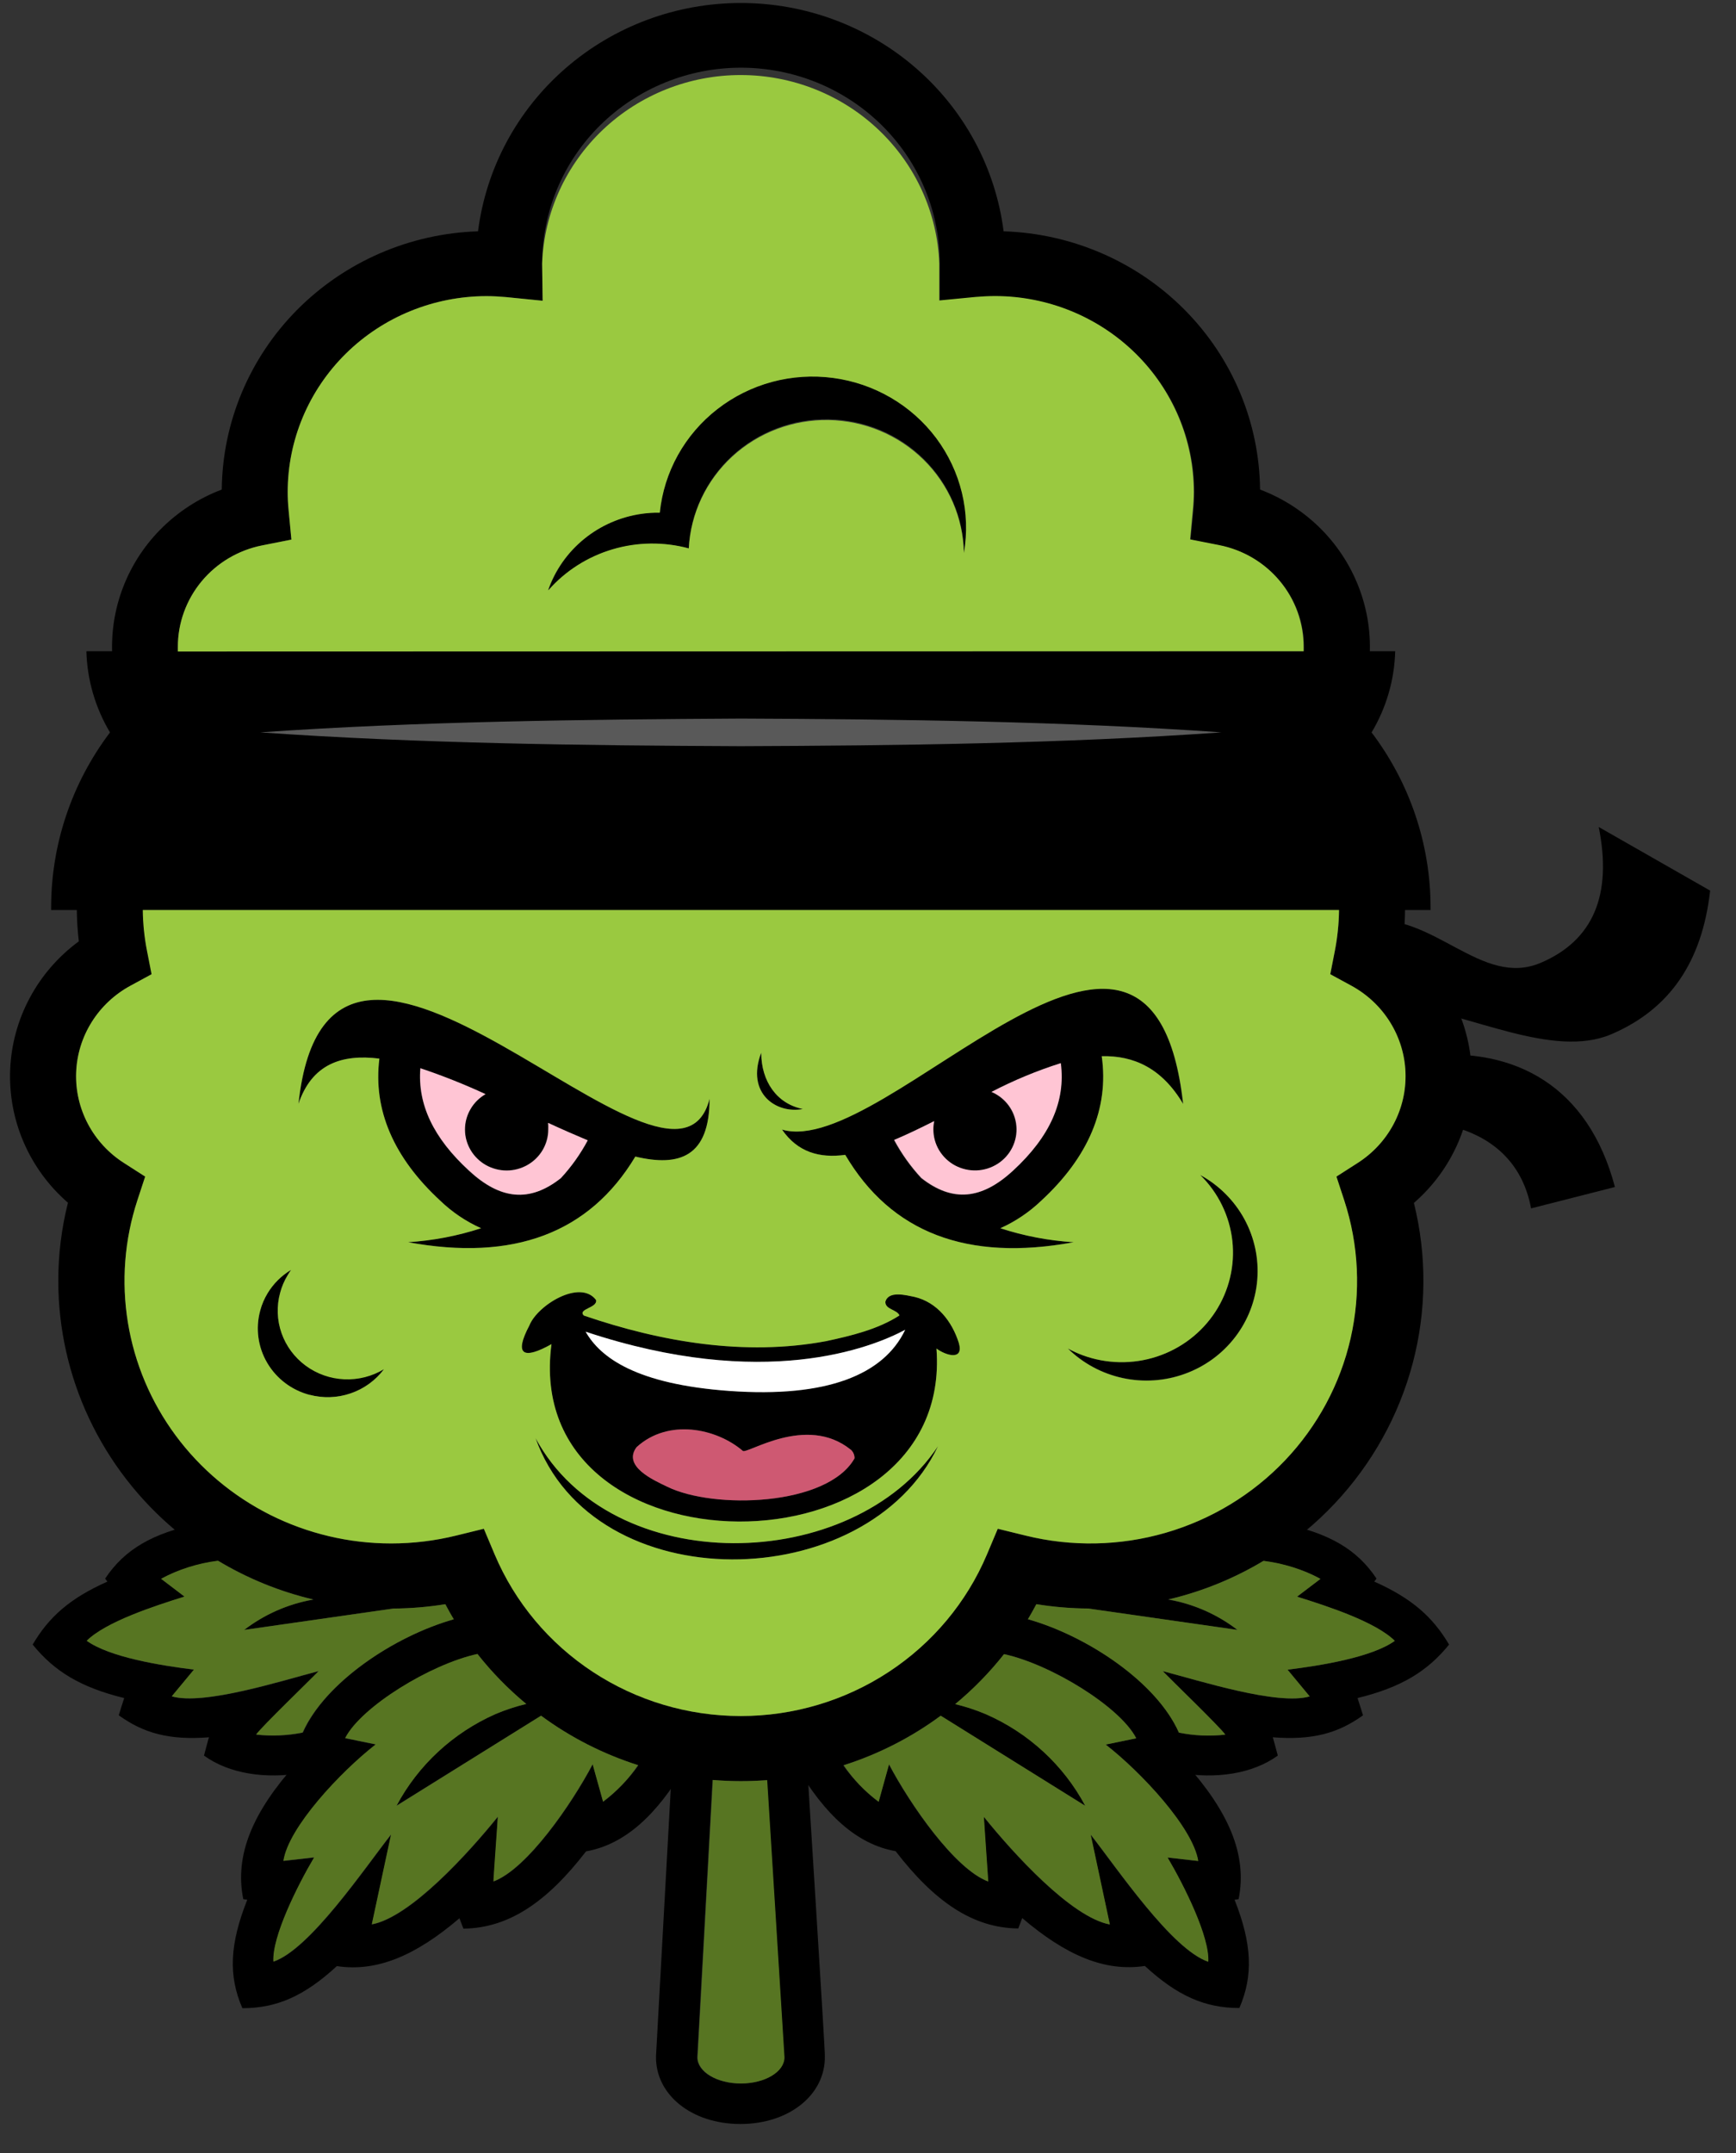 <?xml version="1.0" encoding="UTF-8"?> <svg xmlns="http://www.w3.org/2000/svg" width="50" height="62" viewBox="0 0 50 62" fill="none"><rect x="0" y="0" width="50" height="62" fill="#333333" stroke="none"/><g clip-path="url(#clip0_433_2625)"><path fill-rule="evenodd" clip-rule="evenodd" d="M15.422 41.406C17.612 45.482 24.564 45.333 27.017 41.642C24.963 45.961 17.091 46.107 15.422 41.406Z" fill="black"></path><path fill-rule="evenodd" clip-rule="evenodd" d="M27.615 38.668C27.421 38.052 26.989 37.504 26.337 37.344C26.095 37.296 25.588 37.157 25.5 37.487C25.5 37.71 25.829 37.703 25.907 37.878C25.281 38.278 24.51 38.466 23.787 38.62C21.452 39.054 19.035 38.642 16.814 37.881C16.63 37.686 17.221 37.663 17.166 37.431C16.706 36.826 15.482 37.586 15.248 38.163C14.779 39.035 15.092 39.15 15.883 38.705C14.984 45.502 27.471 45.488 26.972 38.834C27.232 39.03 27.77 39.198 27.615 38.668ZM24.61 41.996C23.828 43.382 20.543 43.469 19.212 42.81C18.805 42.615 17.926 42.219 18.331 41.674C19.245 40.838 20.632 41.13 21.389 41.777C21.496 41.899 23.213 40.707 24.501 41.745C24.536 41.776 24.564 41.815 24.583 41.858C24.602 41.902 24.611 41.949 24.61 41.996ZM21.02 40.055C18.335 39.864 17.296 39.099 16.869 38.349C22 40.054 25.104 38.811 26.073 38.294C25.455 39.593 23.811 40.254 21.02 40.055Z" fill="black"></path><path d="M23.124 31.936C22.373 31.782 21.924 31.137 21.924 30.314C21.475 31.498 22.374 32.084 23.124 31.936Z" fill="black"></path><path d="M34.072 31.788C33.16 23.53 25.516 33.411 22.518 32.526C22.971 33.18 23.6 33.354 24.338 33.254C25.658 35.497 27.854 36.336 30.923 35.77C30.205 35.725 29.495 35.59 28.812 35.367C29.246 35.172 29.643 34.906 29.985 34.578C31.354 33.317 31.945 31.91 31.732 30.413C32.653 30.391 33.465 30.755 34.072 31.788ZM29.165 33.717C28.271 34.543 27.429 34.641 26.525 33.927C26.218 33.595 25.955 33.227 25.743 32.831C26.115 32.676 26.502 32.487 26.897 32.288C26.88 32.366 26.872 32.446 26.872 32.526C26.871 32.739 26.929 32.949 27.039 33.133C27.149 33.316 27.308 33.467 27.498 33.569C27.689 33.671 27.903 33.721 28.12 33.712C28.337 33.704 28.547 33.637 28.728 33.521C28.91 33.404 29.056 33.241 29.151 33.049C29.245 32.857 29.286 32.644 29.267 32.431C29.249 32.218 29.172 32.015 29.045 31.841C28.919 31.668 28.747 31.532 28.547 31.448C29.187 31.115 29.855 30.838 30.543 30.619C30.697 31.712 30.243 32.73 29.172 33.717H29.165Z" fill="black"></path><path d="M8.596 31.788C8.982 30.647 9.839 30.348 10.926 30.485C10.742 31.96 11.336 33.337 12.681 34.578C13.024 34.906 13.421 35.173 13.856 35.367C13.172 35.59 12.462 35.725 11.743 35.77C14.79 36.332 16.975 35.51 18.298 33.306C19.568 33.614 20.436 33.306 20.436 31.642C19.387 35.77 9.495 23.383 8.596 31.788ZM16.141 33.927C15.239 34.638 14.396 34.543 13.502 33.717C12.486 32.773 12.017 31.806 12.103 30.762C12.742 30.976 13.368 31.225 13.98 31.508C13.799 31.613 13.649 31.762 13.546 31.942C13.442 32.122 13.389 32.325 13.39 32.531C13.391 32.738 13.448 32.941 13.553 33.119C13.659 33.297 13.811 33.445 13.993 33.548C14.175 33.65 14.381 33.704 14.591 33.703C14.801 33.703 15.007 33.648 15.188 33.545C15.37 33.441 15.521 33.293 15.626 33.114C15.73 32.935 15.786 32.732 15.786 32.526C15.786 32.462 15.781 32.399 15.771 32.336C16.16 32.516 16.543 32.687 16.911 32.838C16.702 33.232 16.444 33.598 16.141 33.927Z" fill="black"></path><path d="M23.242 50.725C22.85 50.783 22.456 50.821 22.06 50.836L22.584 59.245C22.584 59.661 22.025 59.998 21.332 59.998C20.639 59.998 20.081 59.661 20.081 59.245L20.55 50.751C20.158 50.667 19.76 50.74 19.363 50.719C19.363 50.753 18.894 59.188 18.894 59.213C18.875 60.326 19.925 61.165 21.325 61.165C22.724 61.165 23.777 60.325 23.757 59.21C23.777 59.181 23.236 50.758 23.242 50.725Z" fill="black"></path><path d="M8.767 49.888C8.312 49.982 7.845 50.004 7.383 49.954C7.519 49.749 8.984 48.335 9.185 48.124C8.116 48.403 5.873 49.121 4.952 48.853L5.592 48.083C4.619 47.964 3.156 47.724 2.502 47.253C3.051 46.706 4.43 46.257 5.318 45.981L4.645 45.468C5.137 45.179 5.941 44.938 6.934 44.883C6.536 44.615 5.815 44.387 5.732 43.873C4.398 44.15 3.593 44.612 3.028 45.459L3.094 45.545C2.007 46.029 1.408 46.565 0.941 47.359C1.567 48.129 2.318 48.591 3.577 48.899C3.558 48.947 3.438 49.339 3.421 49.396C4.142 49.915 4.882 50.117 6.019 50.029C5.995 50.097 5.897 50.479 5.875 50.556C6.615 51.09 7.664 51.23 8.69 51.059C8.641 50.667 8.667 50.27 8.767 49.888Z" fill="black"></path><path d="M19.17 50.614C19.008 50.53 18.852 50.436 18.701 50.333C18.374 50.937 17.922 51.466 17.373 51.886L17.073 50.808C16.463 51.963 15.182 53.823 14.217 54.182C14.217 54.17 14.34 52.382 14.342 52.319C13.488 53.377 11.819 55.214 10.713 55.419L11.267 52.83C10.495 53.814 8.928 56.138 7.879 56.492C7.835 55.781 8.567 54.31 9.052 53.491L8.166 53.591C8.323 52.628 9.804 51.036 10.825 50.237L9.945 50.057C10.438 49.085 12.727 47.73 14.057 47.582C13.736 47.296 13.471 46.955 13.275 46.575C11.168 47.097 8.557 48.96 8.517 50.768L8.539 50.779C7.287 52.165 6.748 53.415 7.007 54.69L7.122 54.707C6.616 55.982 6.572 56.891 6.981 57.83C7.968 57.83 8.762 57.484 9.702 56.618C10.86 56.794 11.98 56.31 13.233 55.24L13.347 55.539C14.651 55.526 15.759 54.769 16.879 53.314C18.005 53.113 18.922 52.26 19.749 50.85C19.55 50.786 19.357 50.708 19.17 50.614Z" fill="black"></path><path d="M14.269 49.361C13.047 49.901 12.044 50.828 11.421 51.996L16.372 48.916C15.648 48.93 14.935 49.081 14.269 49.361Z" fill="black"></path><path d="M9.773 46.001C8.779 46.002 7.814 46.331 7.032 46.936L11.337 46.32C10.841 46.116 10.31 46.008 9.773 46.001Z" fill="black"></path><path d="M33.906 49.888C34.361 49.982 34.828 50.004 35.29 49.954C35.154 49.749 33.688 48.335 33.488 48.124C34.558 48.403 36.8 49.121 37.721 48.853L37.083 48.083C38.054 47.964 39.518 47.724 40.172 47.253C39.621 46.706 38.243 46.257 37.356 45.981L38.031 45.468C37.539 45.179 36.734 44.938 35.741 44.883C36.14 44.615 36.859 44.387 36.944 43.873C38.276 44.15 39.083 44.612 39.646 45.459L39.581 45.545C40.666 46.029 41.267 46.565 41.736 47.359C41.111 48.129 40.36 48.591 39.1 48.899C39.119 48.947 39.238 49.339 39.257 49.396C38.537 49.915 37.798 50.117 36.659 50.029C36.682 50.097 36.782 50.479 36.803 50.556C36.063 51.09 35.015 51.23 33.987 51.059C34.035 50.667 34.008 50.27 33.906 49.888Z" fill="black"></path><path d="M23.503 50.614C23.665 50.53 23.822 50.436 23.972 50.333C24.299 50.937 24.753 51.466 25.302 51.886L25.601 50.808C26.21 51.963 27.493 53.823 28.458 54.182C28.458 54.17 28.333 52.382 28.332 52.319C29.186 53.377 30.855 55.214 31.96 55.419C31.951 55.366 31.419 52.883 31.408 52.83C32.179 53.814 33.745 56.138 34.795 56.492C34.84 55.781 34.108 54.31 33.623 53.491L34.507 53.591C34.358 52.628 32.871 51.036 31.848 50.237L32.727 50.057C32.234 49.085 29.946 47.73 28.615 47.582C28.939 47.297 29.207 46.956 29.406 46.575C31.513 47.097 34.124 48.96 34.164 50.768L34.142 50.779C35.386 52.165 35.932 53.415 35.674 54.69L35.558 54.707C36.059 55.976 36.102 56.889 35.696 57.825C34.709 57.825 33.914 57.479 32.974 56.614C31.817 56.789 30.697 56.306 29.442 55.235L29.328 55.534C28.023 55.522 26.916 54.764 25.796 53.309C24.671 53.109 23.753 52.256 22.926 50.845C23.124 50.784 23.317 50.706 23.503 50.614Z" fill="black"></path><path d="M28.404 49.361C29.63 49.9 30.635 50.831 31.257 52.002L26.307 48.922C27.028 48.935 27.74 49.084 28.404 49.361Z" fill="black"></path><path d="M32.9 46.001C33.893 46.003 34.856 46.332 35.636 46.936L31.333 46.32C31.83 46.115 32.362 46.007 32.9 46.001Z" fill="black"></path><path d="M21.337 51.292C19.58 51.295 17.856 50.821 16.355 49.922C14.853 49.024 13.633 47.735 12.826 46.198C11.454 46.42 10.05 46.345 8.709 45.98C7.369 45.614 6.126 44.966 5.066 44.081C4.005 43.195 3.153 42.093 2.568 40.851C1.983 39.609 1.68 38.257 1.679 36.888C1.678 36.129 1.772 35.372 1.957 34.635C1.407 34.158 0.973 33.566 0.685 32.902C0.397 32.238 0.263 31.52 0.293 30.799C0.323 30.077 0.516 29.372 0.858 28.734C1.2 28.095 1.682 27.54 2.27 27.108C2.232 26.784 2.212 26.458 2.212 26.132C2.211 24.316 2.806 22.548 3.909 21.092C3.545 20.485 3.321 19.807 3.25 19.105C3.18 18.404 3.266 17.695 3.501 17.03C3.737 16.364 4.117 15.757 4.616 15.251C5.114 14.745 5.718 14.351 6.387 14.098C6.407 12.161 7.185 10.306 8.56 8.92C9.936 7.535 11.801 6.725 13.768 6.661C14 4.845 14.896 3.175 16.29 1.965C17.684 0.754 19.478 0.086 21.337 0.086C23.196 0.086 24.99 0.754 26.384 1.965C27.778 3.175 28.674 4.845 28.906 6.661C30.874 6.724 32.74 7.533 34.117 8.919C35.493 10.305 36.272 12.16 36.292 14.098C36.961 14.351 37.566 14.745 38.065 15.251C38.564 15.758 38.945 16.366 39.181 17.032C39.417 17.698 39.503 18.407 39.432 19.11C39.362 19.812 39.137 20.49 38.773 21.098C39.874 22.555 40.469 24.322 40.468 26.138C40.469 26.465 40.449 26.791 40.41 27.114C40.998 27.546 41.48 28.102 41.822 28.74C42.163 29.378 42.356 30.084 42.386 30.805C42.416 31.526 42.282 32.244 41.995 32.908C41.707 33.572 41.273 34.164 40.723 34.641C41.099 36.157 41.088 37.742 40.69 39.252C40.291 40.763 39.519 42.153 38.442 43.297C37.365 44.442 36.016 45.306 34.517 45.813C33.017 46.319 31.413 46.451 29.849 46.198C29.043 47.735 27.822 49.024 26.32 49.922C24.818 50.821 23.094 51.295 21.337 51.292ZM13.934 44.024L14.247 44.767C14.83 46.145 15.815 47.321 17.076 48.148C18.337 48.976 19.819 49.417 21.335 49.417C22.85 49.417 24.332 48.976 25.593 48.148C26.855 47.321 27.839 46.145 28.423 44.767L28.736 44.024L29.53 44.219C30.86 44.548 32.255 44.521 33.57 44.14C34.885 43.759 36.073 43.039 37.01 42.054C37.947 41.069 38.599 39.855 38.898 38.538C39.198 37.221 39.134 35.849 38.713 34.564L38.49 33.882L39.1 33.491C39.539 33.212 39.897 32.825 40.138 32.369C40.38 31.913 40.498 31.403 40.48 30.888C40.462 30.374 40.309 29.873 40.036 29.434C39.763 28.996 39.379 28.634 38.922 28.385L38.315 28.055L38.446 27.386C38.642 26.392 38.602 25.367 38.328 24.391C38.056 23.415 37.557 22.514 36.872 21.759L36.325 21.154L36.854 20.538C37.189 20.142 37.415 19.667 37.508 19.16C37.602 18.652 37.559 18.13 37.386 17.643C37.213 17.156 36.914 16.722 36.519 16.384C36.124 16.045 35.646 15.813 35.133 15.71L34.291 15.544L34.371 14.703C34.389 14.517 34.398 14.343 34.398 14.171C34.396 12.677 33.792 11.245 32.719 10.189C31.646 9.133 30.192 8.539 28.675 8.538C28.491 8.538 28.302 8.547 28.113 8.564L27.068 8.664V7.631C27.067 7.617 27.067 7.603 27.068 7.589C27.069 6.094 26.466 4.66 25.393 3.602C24.861 3.079 24.23 2.663 23.535 2.379C22.841 2.096 22.096 1.95 21.344 1.949C19.825 1.949 18.369 2.542 17.294 3.599C16.22 4.656 15.616 6.089 15.615 7.585V7.614L15.629 8.661L14.57 8.555C14.381 8.538 14.192 8.528 14.009 8.528C12.491 8.53 11.036 9.125 9.963 10.182C8.89 11.239 8.288 12.672 8.287 14.166C8.287 14.335 8.295 14.515 8.314 14.699L8.393 15.539L7.55 15.706C7.037 15.808 6.559 16.04 6.164 16.378C5.768 16.717 5.469 17.151 5.296 17.638C5.122 18.125 5.08 18.648 5.174 19.155C5.268 19.663 5.494 20.137 5.83 20.533L6.357 21.149L5.809 21.754C5.125 22.51 4.628 23.411 4.356 24.387C4.085 25.363 4.047 26.388 4.245 27.381L4.377 28.051L3.77 28.38C3.31 28.627 2.923 28.987 2.647 29.425C2.371 29.864 2.215 30.365 2.195 30.88C2.175 31.395 2.292 31.907 2.533 32.365C2.774 32.822 3.132 33.211 3.571 33.491L4.181 33.882L3.958 34.564C3.586 35.699 3.492 36.903 3.683 38.08C3.875 39.257 4.346 40.372 5.058 41.336C5.771 42.299 6.704 43.083 7.783 43.624C8.862 44.165 10.055 44.447 11.265 44.447C11.898 44.447 12.528 44.37 13.142 44.219L13.934 44.024Z" fill="black"></path><path d="M7.494 37.741C7.372 38.188 7.412 38.662 7.609 39.082C7.805 39.502 8.144 39.841 8.568 40.041C8.992 40.24 9.473 40.287 9.928 40.174C10.383 40.06 10.784 39.793 11.06 39.419C10.718 39.627 10.32 39.729 9.918 39.711C9.516 39.693 9.129 39.557 8.807 39.321C8.484 39.084 8.241 38.757 8.11 38.383C7.978 38.009 7.964 37.605 8.068 37.222C8.115 37.043 8.189 36.872 8.285 36.714C8.317 36.663 8.35 36.614 8.386 36.56C7.945 36.823 7.625 37.244 7.494 37.735V37.741Z" fill="black"></path><path d="M36.212 36.849C36.261 36.244 36.132 35.638 35.84 35.103C35.549 34.568 35.107 34.127 34.568 33.833C35.087 34.342 35.414 35.011 35.493 35.728C35.573 36.445 35.4 37.168 35.004 37.775C34.608 38.382 34.013 38.837 33.317 39.064C32.621 39.292 31.867 39.277 31.181 39.024C31.035 38.97 30.892 38.905 30.756 38.83C31.188 39.255 31.736 39.55 32.333 39.68C32.931 39.809 33.553 39.767 34.127 39.558C34.701 39.35 35.203 38.984 35.572 38.504C35.941 38.024 36.163 37.45 36.212 36.849Z" fill="black"></path><path d="M18.79 15.658C19.144 15.656 19.497 15.701 19.838 15.792C19.887 14.778 20.334 13.823 21.085 13.128C21.837 12.434 22.834 12.054 23.865 12.071C24.896 12.088 25.879 12.499 26.607 13.218C27.335 13.937 27.75 14.906 27.764 15.921C27.863 15.345 27.844 14.755 27.707 14.187C27.57 13.619 27.318 13.083 26.967 12.612C26.615 12.142 26.171 11.746 25.66 11.448C25.15 11.15 24.584 10.956 23.995 10.878C23.407 10.8 22.809 10.839 22.237 10.993C21.664 11.148 21.129 11.414 20.664 11.776C20.198 12.138 19.811 12.589 19.526 13.101C19.241 13.614 19.064 14.177 19.005 14.759C18.831 14.756 18.657 14.767 18.485 14.791C17.875 14.879 17.301 15.13 16.826 15.518C16.352 15.906 15.995 16.415 15.795 16.99H15.806C16.178 16.571 16.637 16.235 17.151 16.006C17.666 15.776 18.225 15.657 18.79 15.658Z" fill="black"></path><path d="M41.084 30.401L42.004 32.489C43.049 32.813 43.862 33.533 44.098 34.798L46.513 34.182C45.747 31.285 43.645 30.15 41.084 30.401Z" fill="black"></path><path d="M46.046 23.815C46.441 25.778 45.884 27.082 44.377 27.726C42.671 28.454 41.293 26.274 39.372 26.509L40.455 28.973C42.331 29.183 44.726 30.502 46.411 29.782C48.096 29.061 49.025 27.694 49.255 25.647L46.046 23.815Z" fill="black"></path><path d="M39.504 21.092C39.929 20.382 40.163 19.577 40.184 18.753H2.488C2.51 19.577 2.745 20.381 3.168 21.092C2.067 22.549 1.472 24.316 1.473 26.132C1.473 26.157 1.473 26.181 1.473 26.206H41.203C41.203 26.181 41.203 26.157 41.203 26.132C41.202 24.316 40.607 22.548 39.504 21.092Z" fill="black"></path><path d="M7.497 21.09C12.033 21.409 16.776 21.469 21.337 21.488C25.896 21.471 30.637 21.411 35.177 21.09C30.641 20.77 25.898 20.712 21.337 20.693C16.779 20.719 12.036 20.773 7.497 21.09Z" fill="#595959"></path><path d="M33.655 46.059C34.379 46.19 35.061 46.49 35.642 46.936L31.343 46.32C30.843 46.317 30.343 46.275 29.849 46.195C29.771 46.343 29.69 46.487 29.605 46.629C31.326 47.117 33.316 48.449 33.954 49.894C34.394 49.983 34.845 50.003 35.291 49.952C35.155 49.747 33.69 48.334 33.489 48.123C34.559 48.401 36.801 49.119 37.722 48.851L37.084 48.081C38.055 47.963 39.519 47.722 40.173 47.251C39.622 46.705 38.244 46.255 37.358 45.979L38.032 45.467C37.523 45.194 36.967 45.018 36.392 44.948C35.545 45.457 34.621 45.832 33.655 46.059Z" fill="#577522"></path><path d="M15.792 32.526C15.792 32.733 15.737 32.936 15.632 33.115C15.527 33.295 15.376 33.444 15.194 33.548C15.012 33.652 14.806 33.707 14.596 33.708C14.385 33.708 14.179 33.654 13.996 33.552C13.814 33.449 13.662 33.3 13.556 33.122C13.45 32.943 13.393 32.74 13.392 32.533C13.391 32.326 13.445 32.122 13.55 31.942C13.653 31.762 13.804 31.613 13.985 31.508C13.374 31.225 12.747 30.976 12.108 30.762C12.025 31.803 12.483 32.773 13.516 33.717C14.409 34.543 15.252 34.641 16.155 33.927C16.459 33.598 16.719 33.232 16.929 32.838C16.561 32.684 16.178 32.516 15.789 32.336C15.794 32.399 15.796 32.462 15.792 32.526Z" fill="#FFC5D4"></path><path d="M24.503 41.746C23.216 40.708 21.498 41.9 21.392 41.779C20.635 41.132 19.247 40.839 18.334 41.675C17.929 42.221 18.803 42.616 19.215 42.812C20.549 43.471 23.827 43.377 24.613 41.997C24.614 41.95 24.605 41.904 24.587 41.861C24.569 41.817 24.541 41.778 24.506 41.746H24.503Z" fill="#CE5972"></path><path d="M37.546 18.753C37.546 18.71 37.546 18.668 37.546 18.624C37.547 17.935 37.306 17.267 36.863 16.734C36.421 16.2 35.804 15.834 35.118 15.698L34.277 15.532L34.356 14.691C34.374 14.505 34.383 14.331 34.383 14.158C34.381 12.665 33.777 11.233 32.704 10.177C31.631 9.121 30.177 8.527 28.66 8.525C28.477 8.525 28.288 8.535 28.098 8.551L27.053 8.652V7.631C27.053 7.617 27.053 7.603 27.053 7.589C26.999 6.132 26.373 4.752 25.307 3.74C24.241 2.727 22.817 2.161 21.336 2.161C19.855 2.16 18.431 2.725 17.364 3.736C16.297 4.748 15.67 6.127 15.614 7.584V7.614L15.629 8.661L14.57 8.555C14.38 8.538 14.191 8.528 14.008 8.528C12.49 8.53 11.035 9.125 9.962 10.182C8.89 11.239 8.287 12.672 8.286 14.166C8.286 14.335 8.294 14.515 8.313 14.699L8.393 15.539L7.55 15.706C6.864 15.842 6.248 16.208 5.805 16.742C5.363 17.275 5.121 17.943 5.122 18.631C5.122 18.676 5.122 18.718 5.122 18.761L37.546 18.753ZM18.483 14.797C18.655 14.773 18.829 14.762 19.003 14.765C19.062 14.184 19.239 13.62 19.524 13.107C19.809 12.595 20.196 12.144 20.662 11.782C21.127 11.42 21.662 11.154 22.235 10.999C22.807 10.845 23.405 10.806 23.993 10.884C24.581 10.962 25.148 11.156 25.658 11.454C26.169 11.752 26.613 12.148 26.965 12.618C27.316 13.089 27.568 13.625 27.705 14.193C27.842 14.762 27.861 15.351 27.762 15.927C27.743 14.916 27.326 13.952 26.6 13.238C25.873 12.523 24.893 12.114 23.866 12.096C22.839 12.079 21.846 12.454 21.094 13.143C20.343 13.833 19.892 14.782 19.838 15.792C19.118 15.597 18.358 15.606 17.643 15.818C16.928 16.029 16.289 16.436 15.799 16.99H15.788C15.989 16.416 16.347 15.908 16.823 15.521C17.298 15.134 17.873 14.883 18.483 14.797Z" fill="#9AC940"></path><path d="M13.07 46.631C12.985 46.489 12.902 46.344 12.826 46.196C12.332 46.276 11.832 46.318 11.331 46.321L7.032 46.937C7.613 46.492 8.294 46.191 9.019 46.061C8.051 45.832 7.126 45.456 6.277 44.944C5.703 45.015 5.147 45.191 4.639 45.464L5.312 45.976C4.429 46.252 3.051 46.702 2.496 47.248C3.15 47.719 4.612 47.96 5.585 48.078L4.946 48.848C5.867 49.116 8.11 48.398 9.178 48.12C8.978 48.331 7.512 49.744 7.376 49.949C7.822 50 8.274 49.98 8.714 49.891C9.358 48.451 11.346 47.119 13.07 46.631Z" fill="#577522"></path><path d="M11.421 52.002C12.044 50.832 13.047 49.902 14.27 49.361C14.557 49.239 14.854 49.141 15.158 49.068C14.639 48.639 14.167 48.156 13.751 47.629C12.401 47.92 10.399 49.151 9.94 50.052L10.821 50.232C9.795 51.032 8.306 52.624 8.162 53.586L9.047 53.486C8.562 54.305 7.83 55.776 7.874 56.487C8.924 56.133 10.491 53.809 11.262 52.826L10.708 55.414C11.814 55.209 13.483 53.372 14.337 52.314C14.337 52.377 14.204 54.162 14.212 54.178C15.177 53.819 16.458 51.959 17.068 50.804L17.369 51.882C17.762 51.589 18.102 51.234 18.376 50.83C17.372 50.511 16.428 50.03 15.584 49.407L11.421 52.002Z" fill="#577522"></path><path d="M21.337 51.292C21.066 51.292 20.797 51.279 20.531 51.258L20.092 59.245C20.092 59.661 20.649 59.998 21.343 59.998C22.038 59.998 22.595 59.661 22.595 59.245L22.097 51.263C21.839 51.281 21.589 51.292 21.337 51.292Z" fill="#577522"></path><path d="M31.846 50.239L32.725 50.058C32.269 49.158 30.265 47.926 28.917 47.635C28.5 48.162 28.028 48.645 27.509 49.074C27.813 49.147 28.11 49.245 28.397 49.367C29.624 49.904 30.632 50.832 31.257 52.002L27.096 49.407C26.251 50.032 25.306 50.514 24.301 50.834C24.573 51.239 24.914 51.595 25.308 51.886L25.607 50.808C26.217 51.963 27.5 53.823 28.465 54.182C28.465 54.17 28.34 52.382 28.338 52.319C29.192 53.377 30.861 55.214 31.967 55.419C31.957 55.366 31.426 52.883 31.415 52.83C32.186 53.814 33.752 56.138 34.801 56.492C34.846 55.781 34.114 54.31 33.63 53.491L34.513 53.591C34.36 52.63 32.872 51.038 31.846 50.239Z" fill="#577522"></path><path d="M30.554 30.615C29.866 30.833 29.198 31.11 28.558 31.443C28.757 31.528 28.928 31.664 29.055 31.837C29.181 32.01 29.257 32.213 29.275 32.425C29.294 32.638 29.253 32.85 29.158 33.042C29.064 33.233 28.918 33.396 28.737 33.512C28.556 33.629 28.346 33.695 28.13 33.704C27.914 33.712 27.7 33.663 27.509 33.562C27.319 33.46 27.161 33.309 27.05 33.126C26.94 32.943 26.883 32.734 26.883 32.521C26.883 32.441 26.891 32.362 26.908 32.284C26.512 32.483 26.126 32.67 25.754 32.826C25.966 33.222 26.229 33.591 26.536 33.922C27.44 34.634 28.282 34.538 29.176 33.713C30.243 32.73 30.697 31.712 30.554 30.615Z" fill="#FFC5D4"></path><path d="M38.921 28.385L38.314 28.055L38.445 27.386C38.521 26.997 38.562 26.602 38.566 26.206H4.112C4.117 26.602 4.157 26.997 4.234 27.386L4.365 28.055L3.758 28.385C3.3 28.633 2.915 28.994 2.641 29.432C2.366 29.87 2.212 30.371 2.193 30.886C2.174 31.4 2.291 31.91 2.533 32.367C2.774 32.824 3.132 33.211 3.571 33.491L4.181 33.882L3.957 34.564C3.585 35.699 3.492 36.903 3.683 38.08C3.874 39.257 4.345 40.372 5.058 41.336C5.77 42.299 6.704 43.083 7.782 43.624C8.861 44.164 10.054 44.447 11.265 44.447C11.898 44.447 12.528 44.37 13.142 44.219L13.936 44.024L14.249 44.767C14.833 46.145 15.817 47.321 17.078 48.148C18.34 48.976 19.822 49.417 21.337 49.417C22.853 49.417 24.335 48.976 25.596 48.148C26.857 47.321 27.842 46.145 28.425 44.767L28.738 44.024L29.533 44.219C30.862 44.548 32.257 44.521 33.572 44.14C34.887 43.759 36.075 43.039 37.012 42.054C37.949 41.069 38.601 39.855 38.901 38.538C39.2 37.221 39.137 35.849 38.716 34.564L38.492 33.882L39.102 33.491C39.541 33.211 39.899 32.824 40.14 32.368C40.382 31.912 40.499 31.402 40.481 30.887C40.463 30.373 40.309 29.872 40.036 29.434C39.763 28.995 39.378 28.634 38.921 28.385ZM21.925 30.314C21.925 31.137 22.373 31.788 23.124 31.936C22.373 32.084 21.474 31.498 21.925 30.314ZM8.917 40.169C8.402 40.033 7.963 39.701 7.696 39.246C7.429 38.792 7.356 38.252 7.494 37.744C7.541 37.566 7.614 37.395 7.711 37.237C7.877 36.964 8.109 36.735 8.385 36.569C8.349 36.617 8.316 36.666 8.285 36.723C8.188 36.882 8.115 37.053 8.068 37.231C7.963 37.614 7.978 38.018 8.109 38.392C8.241 38.767 8.484 39.093 8.806 39.33C9.129 39.567 9.516 39.703 9.918 39.72C10.319 39.738 10.717 39.636 11.06 39.429C10.819 39.75 10.486 39.992 10.104 40.123C9.722 40.255 9.308 40.27 8.917 40.166V40.169ZM11.743 35.773C12.462 35.728 13.173 35.593 13.857 35.37C13.421 35.175 13.024 34.907 12.682 34.578C11.337 33.337 10.742 31.96 10.927 30.485C9.832 30.348 8.983 30.647 8.596 31.788C9.496 23.383 19.389 35.77 20.437 31.642C20.437 33.314 19.569 33.608 18.299 33.306C16.976 35.511 14.79 36.333 11.743 35.77V35.773ZM15.422 41.409C17.612 45.485 24.565 45.336 27.017 41.645C24.964 45.961 17.091 46.106 15.422 41.406V41.409ZM26.972 38.837C27.471 45.491 14.984 45.505 15.884 38.708C15.089 39.153 14.789 39.038 15.249 38.166C15.482 37.584 16.706 36.83 17.166 37.435C17.221 37.666 16.63 37.689 16.814 37.884C19.035 38.645 21.452 39.058 23.788 38.623C24.51 38.469 25.289 38.282 25.907 37.881C25.829 37.706 25.496 37.713 25.5 37.49C25.588 37.16 26.095 37.299 26.337 37.347C26.996 37.501 27.421 38.057 27.615 38.671C27.77 39.198 27.232 39.03 26.972 38.834V38.837ZM24.344 33.257C23.606 33.357 22.977 33.183 22.524 32.529C25.522 33.414 33.16 23.533 34.078 31.791C33.465 30.758 32.653 30.394 31.732 30.416C31.945 31.913 31.353 33.32 29.985 34.581C29.643 34.908 29.246 35.175 28.812 35.37C29.495 35.593 30.205 35.728 30.923 35.773C27.858 36.338 25.665 35.498 24.344 33.254V33.257ZM36.212 36.853C36.164 37.453 35.943 38.028 35.573 38.508C35.204 38.989 34.702 39.355 34.128 39.563C33.554 39.772 32.931 39.814 32.333 39.684C31.736 39.555 31.188 39.259 30.756 38.833C30.892 38.908 31.035 38.973 31.181 39.027C31.868 39.28 32.621 39.295 33.317 39.067C34.013 38.84 34.608 38.385 35.004 37.778C35.4 37.171 35.573 36.448 35.494 35.731C35.414 35.014 35.087 34.345 34.568 33.836C35.107 34.13 35.548 34.571 35.84 35.105C36.131 35.639 36.26 36.245 36.212 36.849V36.853Z" fill="#9AC940"></path><path d="M16.867 38.349C17.294 39.099 18.333 39.864 21.018 40.056C23.809 40.254 25.453 39.593 26.071 38.294C25.106 38.81 22.001 40.054 16.867 38.349Z" fill="white"></path></g><defs><clipPath id="clip0_433_2625"><rect width="48.968" height="61.08" fill="white" transform="translate(0.285 0.085)"></rect></clipPath></defs></svg> 